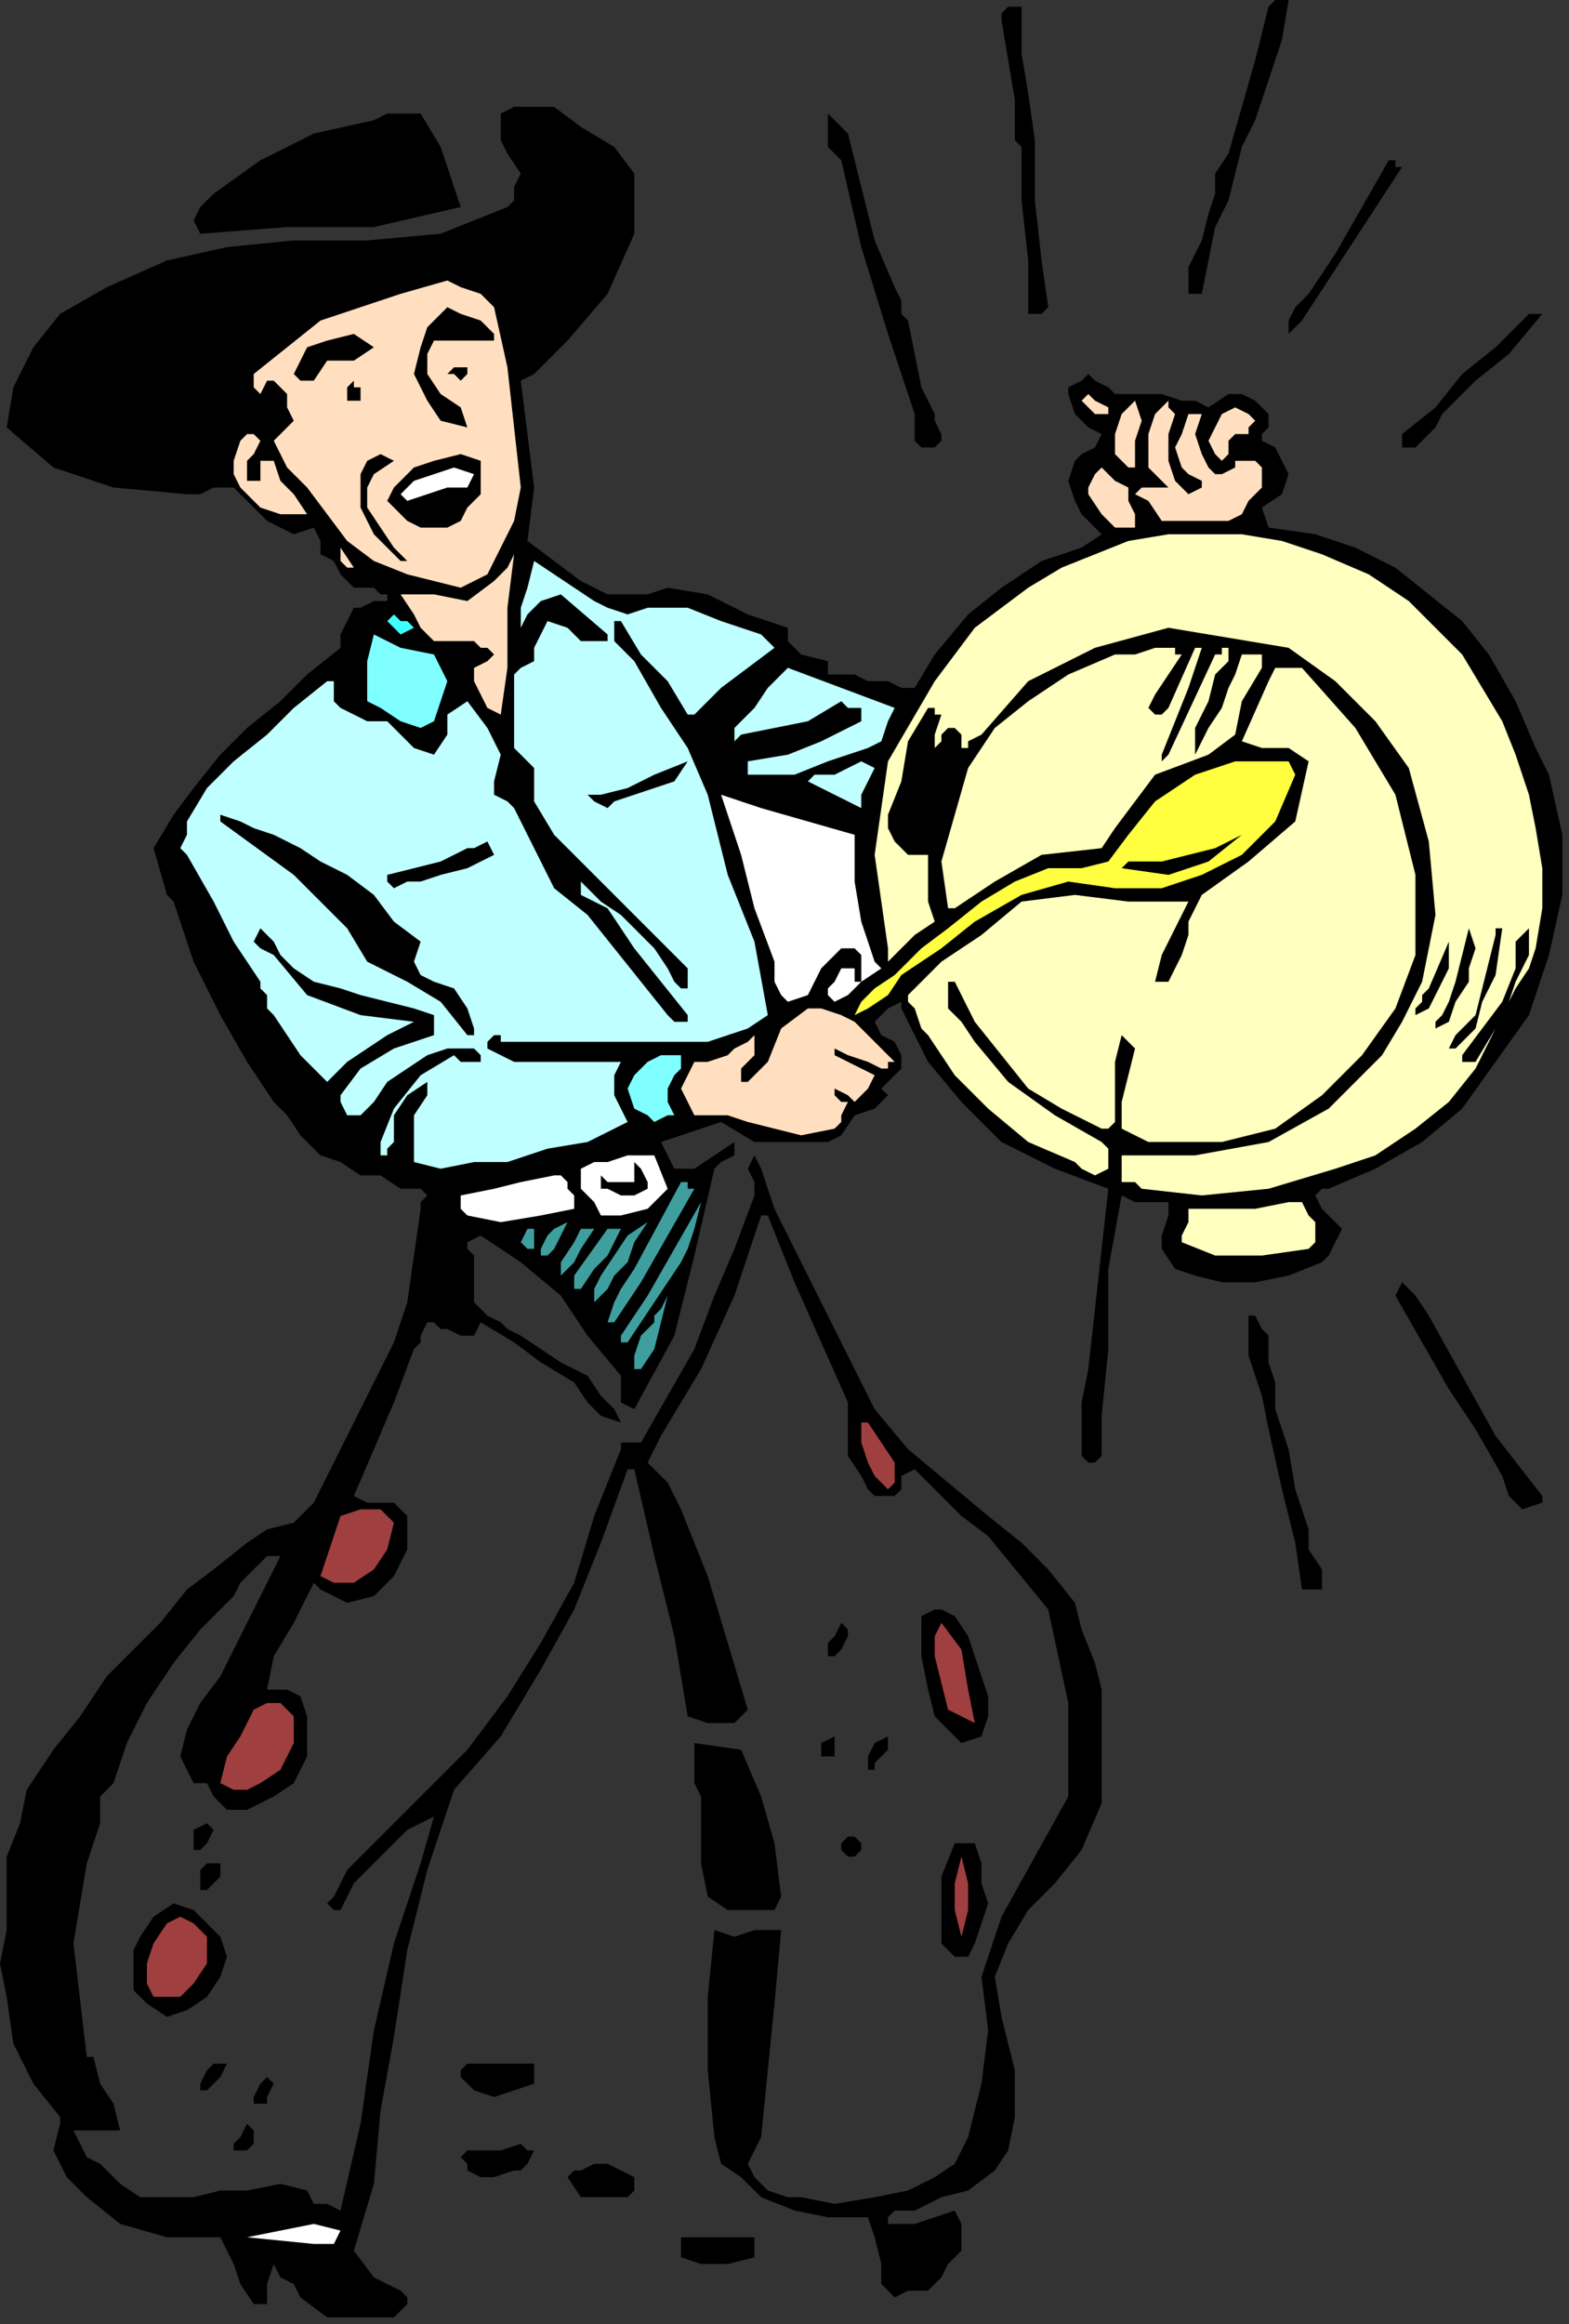 <?xml version="1.0" encoding="UTF-8" standalone="no"?>
<svg
   xmlns:dc="http://purl.org/dc/elements/1.1/"
   xmlns:cc="http://creativecommons.org/ns#"
   xmlns:rdf="http://www.w3.org/1999/02/22-rdf-syntax-ns#"
   xmlns:svg="http://www.w3.org/2000/svg"
   xmlns="http://www.w3.org/2000/svg"
   xmlns:sodipodi="http://sodipodi.sourceforge.net/DTD/sodipodi-0.dtd"
   xmlns:inkscape="http://www.inkscape.org/namespaces/inkscape"
   version="1.0"
   width="39.793mm"
   height="58.928mm"
   id="svg165"
   sodipodi:docname="PESSG019.WMF">
  <rect width="100%" height="100%" fill="#333333" stroke="none"/>
  <sodipodi:namedview
     pagecolor="#ffffff"
     bordercolor="#666666"
     borderopacity="1"
     objecttolerance="10"
     gridtolerance="10"
     guidetolerance="10"
     inkscape:pageopacity="0"
     inkscape:pageshadow="2"
     inkscape:window-width="640"
     inkscape:window-height="480"
     id="namedview167" />
  <defs
     id="defs3">
    <pattern
       id="WMFhbasepattern"
       patternUnits="userSpaceOnUse"
       width="6"
       height="6"
       x="0"
       y="0" />
  </defs>
  <path
     style="fill:#000000;fill-rule:evenodd;fill-opacity:1;stroke:none;"
     d="  M 123.52,0   L 122.88,3.84   L 121.6,7.68   L 120.32,11.52   L 120.32,11.52   L 119.04,14.08   L 118.4,16.64   L 117.76,19.2   L 117.76,19.2   L 116.48,21.76   L 115.84,24.96   L 115.2,28.16   L 115.2,28.16   L 114.56,28.16   L 113.92,28.16   L 113.92,28.16   L 113.92,28.16   L 113.92,25.6   L 115.2,23.04   L 115.84,20.48   L 115.84,20.48   L 116.48,18.56   L 116.48,16.64   L 117.76,14.72   L 117.76,14.72   L 119.04,10.24   L 120.32,5.76   L 121.6,0.64   L 121.6,0.64   L 122.24,0   L 122.88,0   L 123.52,0  z "
     id="path5" />
  <path
     style="fill:#000000;fill-rule:evenodd;fill-opacity:1;stroke:none;"
     d="  M 97.92,0.64   L 97.92,5.12   L 98.56,8.96   L 99.2,13.44   L 99.2,13.44   L 99.2,13.44   L 99.2,19.2   L 99.84,24.96   L 100.48,29.44   L 100.48,29.44   L 99.84,30.08   L 99.2,30.08   L 98.56,30.08   L 98.56,30.08   L 98.56,24.96   L 97.92,19.2   L 97.92,14.08   L 97.92,14.08   L 97.28,13.44   L 97.28,9.6   L 96.64,5.76   L 96,1.92   L 96,1.92   L 96,1.28   L 96.64,0.64   L 97.92,0.64  z "
     id="path7" />
  <path
     style="fill:#000000;fill-rule:evenodd;fill-opacity:1;stroke:none;"
     d="  M 86.4,96   L 85.12,96.64   L 84.48,97.28   L 83.84,97.92   L 83.84,97.92   L 84.48,99.2   L 85.76,99.84   L 86.4,101.12   L 86.4,101.12   L 86.4,102.4   L 85.76,103.04   L 85.12,103.68   L 85.12,103.68   L 84.48,104.32   L 85.12,104.96   L 84.48,105.6   L 83.84,106.24   L 83.84,106.24   L 81.92,106.88   L 80.64,108.8   L 79.36,109.44   L 79.36,109.44   L 75.52,109.44   L 72.32,109.44   L 69.12,107.52   L 69.12,107.52   L 67.2,108.16   L 65.28,108.8   L 63.36,109.44   L 63.36,109.44   L 64.64,112   L 66.56,112   L 68.48,110.72   L 70.4,109.44   L 70.4,109.44   L 70.4,110.72   L 69.12,111.36   L 68.48,112   L 68.48,112   L 66.56,120.32   L 64.64,128   L 60.8,135.04   L 60.8,135.04   L 59.52,134.4   L 59.52,133.12   L 59.52,131.84   L 59.52,131.84   L 56.32,128   L 53.76,124.16   L 49.92,120.96   L 46.08,118.4   L 46.08,118.4   L 44.8,119.04   L 44.8,119.68   L 45.44,120.32   L 45.44,120.32   L 45.44,122.24   L 45.44,124.8   L 46.72,126.08   L 46.72,126.08   L 48,126.72   L 48.64,127.36   L 49.92,128   L 49.92,128   L 51.84,129.28   L 53.76,130.56   L 56.32,131.84   L 56.32,131.84   L 57.6,133.76   L 58.88,135.04   L 59.52,136.32   L 59.52,136.32   L 57.6,135.68   L 56.32,134.4   L 55.04,132.48   L 55.04,132.48   L 51.84,130.56   L 49.28,128.64   L 46.08,126.72   L 46.08,126.72   L 45.44,128   L 44.16,128   L 42.88,127.36   L 42.88,127.36   L 42.24,127.36   L 41.6,126.72   L 40.96,126.72   L 40.96,126.72   L 40.32,128   L 40.32,128.64   L 39.68,129.28   L 39.68,129.28   L 37.76,134.4   L 35.84,138.88   L 33.92,143.36   L 33.92,143.36   L 35.2,144   L 36.48,144   L 37.76,144   L 37.76,144   L 39.04,145.28   L 39.04,146.56   L 39.04,148.48   L 39.04,148.48   L 37.76,151.04   L 35.84,152.96   L 33.28,153.6   L 33.28,153.6   L 32,152.96   L 30.72,152.32   L 30.08,151.68   L 30.08,151.68   L 28.16,155.52   L 26.24,158.72   L 25.6,161.92   L 25.6,161.92   L 26.24,161.92   L 27.52,161.92   L 28.8,162.56   L 28.8,162.56   L 29.44,164.48   L 29.44,166.4   L 29.44,168.32   L 29.44,168.32   L 28.16,170.88   L 26.24,172.16   L 23.68,173.44   L 23.68,173.44   L 21.76,173.44   L 20.48,172.16   L 19.84,170.88   L 19.84,170.88   L 18.56,170.88   L 17.92,169.6   L 17.28,168.32   L 17.28,168.32   L 17.92,165.76   L 19.2,163.2   L 21.12,160.64   L 21.12,160.64   L 23.04,156.8   L 24.96,152.96   L 26.88,149.12   L 26.88,149.12   L 26.24,149.12   L 25.6,149.12   L 25.6,149.12   L 25.6,149.12   L 24.32,150.4   L 23.04,151.68   L 22.4,152.96   L 22.4,152.96   L 19.2,156.16   L 16.64,159.36   L 14.08,163.2   L 12.16,167.04   L 10.88,170.88   L 10.88,170.88   L 9.6,172.16   L 9.6,173.44   L 9.6,174.72   L 9.6,174.72   L 8.32,178.56   L 7.68,182.4   L 7.04,186.24   L 7.04,186.24   L 8.32,197.12   L 8.96,197.12   L 9.6,199.68   L 10.88,201.6   L 11.52,204.16   L 11.52,204.16   L 7.04,204.16   L 7.68,205.44   L 8.32,206.72   L 9.6,207.36   L 9.6,207.36   L 11.52,209.28   L 13.44,210.56   L 16,210.56   L 18.56,210.56   L 21.12,209.92   L 23.68,209.92   L 26.88,209.28   L 29.44,209.92   L 29.44,209.92   L 30.08,211.2   L 31.36,211.2   L 32.64,211.84   L 32.64,211.84   L 34.56,203.52   L 35.84,194.56   L 37.76,186.24   L 37.76,186.24   L 39.04,182.4   L 40.32,178.56   L 41.6,174.08   L 41.6,174.08   L 40.32,174.72   L 39.04,175.36   L 38.4,176   L 38.4,176   L 35.84,178.56   L 33.92,180.48   L 32.64,183.04   L 32.64,183.04   L 32,183.04   L 31.36,182.4   L 32,181.76   L 32,181.76   L 33.28,179.2   L 35.84,176.64   L 37.76,174.72   L 40.32,172.16   L 42.24,170.24   L 44.8,167.68   L 46.72,165.12   L 48.64,162.56   L 48.64,162.56   L 51.84,157.44   L 55.04,151.68   L 56.96,145.28   L 59.52,138.88   L 59.52,138.88   L 59.52,138.24   L 60.8,138.24   L 61.44,138.24   L 61.44,138.24   L 64,133.76   L 66.56,129.28   L 68.48,124.16   L 70.4,119.68   L 72.32,114.56   L 72.32,114.56   L 72.32,113.28   L 71.68,112   L 72.32,110.72   L 72.32,110.72   L 72.96,112   L 73.6,113.92   L 74.24,115.84   L 74.24,115.84   L 77.44,122.24   L 80.64,128.64   L 83.84,135.04   L 83.84,135.04   L 87.04,138.88   L 90.88,142.08   L 94.72,145.28   L 94.72,145.28   L 97.92,147.84   L 100.48,150.4   L 103.04,153.6   L 103.04,153.6   L 103.68,156.16   L 104.96,159.36   L 105.6,161.92   L 105.6,161.92   L 105.6,167.68   L 105.6,172.8   L 103.68,177.28   L 103.68,177.28   L 101.12,180.48   L 98.56,183.04   L 96.64,186.24   L 95.36,189.44   L 96,193.28   L 96,193.28   L 96.64,195.84   L 97.28,198.4   L 97.28,200.32   L 97.28,200.32   L 97.28,202.88   L 96.64,206.08   L 95.36,208   L 95.36,208   L 92.8,209.92   L 90.24,210.56   L 87.68,211.84   L 87.68,211.84   L 86.4,211.84   L 85.76,211.84   L 85.12,212.48   L 85.12,212.48   L 85.12,213.12   L 85.12,213.12   L 85.76,213.12   L 85.76,213.12   L 87.68,213.12   L 89.6,212.48   L 91.52,211.84   L 91.52,211.84   L 92.16,213.12   L 92.16,214.4   L 92.16,215.68   L 92.16,215.68   L 90.88,216.96   L 90.24,218.24   L 88.96,219.52   L 88.96,219.52   L 87.04,219.52   L 85.76,220.16   L 84.48,218.88   L 84.48,218.88   L 84.48,216.96   L 83.84,214.4   L 83.2,212.48   L 83.2,212.48   L 79.36,212.48   L 76.16,211.84   L 72.96,210.56   L 72.96,210.56   L 71.04,208.64   L 69.12,207.36   L 68.48,204.8   L 68.48,204.8   L 67.84,198.4   L 67.84,191.36   L 68.48,184.96   L 68.48,184.96   L 70.4,185.6   L 72.32,184.96   L 74.88,184.96   L 74.88,184.96   L 74.24,192   L 73.6,198.4   L 72.96,204.8   L 72.96,204.8   L 72.32,206.08   L 71.68,207.36   L 72.32,208.64   L 72.32,208.64   L 73.6,209.92   L 75.52,210.56   L 76.8,210.56   L 76.8,210.56   L 80,211.2   L 83.84,210.56   L 87.04,209.92   L 87.04,209.92   L 89.6,208.64   L 91.52,207.36   L 92.8,204.8   L 92.8,204.8   L 94.08,199.68   L 94.72,194.56   L 94.08,189.44   L 94.08,189.44   L 96,183.68   L 99.2,177.92   L 102.4,172.16   L 102.4,172.16   L 102.4,163.2   L 100.48,154.24   L 94.72,147.2   L 94.72,147.2   L 92.16,145.28   L 89.6,142.72   L 87.68,140.8   L 87.68,140.8   L 86.4,141.44   L 86.4,142.72   L 85.76,143.36   L 85.76,143.36   L 83.84,143.36   L 83.2,142.72   L 82.56,141.44   L 82.56,141.44   L 81.28,139.52   L 81.28,136.96   L 81.28,134.4   L 81.28,134.4   L 78.72,128.64   L 76.16,122.88   L 73.6,116.48   L 73.6,116.48   L 72.96,116.48   L 70.4,124.16   L 67.2,131.2   L 63.36,137.6   L 63.36,137.6   L 62.08,140.16   L 64,142.08   L 65.28,144.64   L 65.28,144.64   L 67.84,151.04   L 69.76,157.44   L 71.68,163.84   L 71.68,163.84   L 70.4,165.12   L 69.12,165.12   L 67.84,165.12   L 67.84,165.12   L 65.92,164.48   L 64.64,156.8   L 62.72,149.12   L 60.8,140.8   L 60.8,140.8   L 60.8,140.8   L 60.16,140.8   L 60.16,140.8   L 60.16,140.8   L 57.6,147.84   L 55.04,154.24   L 51.84,160   L 48,166.4   L 43.52,171.52   L 43.52,171.52   L 40.96,179.2   L 39.04,186.88   L 37.76,195.2   L 37.76,195.2   L 36.48,202.24   L 35.84,209.28   L 33.92,215.68   L 33.92,215.68   L 35.84,218.24   L 37.12,218.88   L 38.4,219.52   L 39.04,220.16   L 39.04,220.16   L 39.04,220.8   L 38.4,221.44   L 37.76,222.08   L 37.76,222.08   L 34.56,222.08   L 31.36,222.08   L 28.8,220.16   L 28.8,220.16   L 28.16,218.88   L 26.88,218.24   L 26.24,216.96   L 26.24,216.96   L 25.6,218.88   L 25.6,220.8   L 24.32,220.8   L 24.32,220.8   L 23.04,218.88   L 22.4,216.96   L 21.12,214.4   L 21.12,214.4   L 16,214.4   L 11.52,213.12   L 8.32,210.56   L 8.32,210.56   L 6.4,208.64   L 5.12,206.08   L 5.76,203.52   L 5.76,203.52   L 5.76,202.88   L 3.2,199.68   L 1.28,195.84   L 0.64,191.36   L 0.64,191.36   L 0,188.16   L 0.64,184.96   L 0.64,181.76   L 0.64,181.76   L 0.64,177.92   L 1.92,174.72   L 2.56,171.52   L 2.56,171.52   L 5.12,167.68   L 7.68,164.48   L 10.24,160.64   L 10.24,160.64   L 12.8,158.08   L 15.36,155.52   L 17.92,152.32   L 20.48,150.4   L 23.68,147.84   L 23.68,147.84   L 25.6,146.56   L 28.16,145.92   L 30.08,144   L 30.08,144   L 32,140.16   L 33.92,136.32   L 35.84,132.48   L 37.76,128.64   L 39.04,124.8   L 39.68,120.32   L 40.32,115.84   L 40.32,115.84   L 40.32,115.2   L 40.32,115.2   L 40.96,114.56   L 40.96,114.56   L 40.32,113.92   L 39.04,113.92   L 38.4,113.92   L 38.4,113.92   L 36.48,112.64   L 34.56,112.64   L 32.64,111.36   L 32.64,111.36   L 30.72,110.72   L 28.8,108.8   L 27.52,106.88   L 27.52,106.88   L 26.24,105.6   L 24.96,103.68   L 23.68,101.76   L 23.68,101.76   L 21.12,97.28   L 18.56,92.16   L 16.64,86.4   L 16.64,86.4   L 16,85.76   L 14.72,81.28   L 16.64,78.08   L 18.56,75.52   L 21.12,72.32   L 23.68,69.76   L 26.88,67.2   L 29.44,64.64   L 32.64,62.08   L 32.64,62.08   L 32.64,60.8   L 33.28,59.52   L 33.92,58.24   L 33.92,58.24   L 34.56,58.24   L 35.84,57.6   L 37.12,57.6   L 37.12,57.6   L 37.12,56.96   L 36.48,56.96   L 35.84,56.32   L 35.84,56.32   L 33.92,56.32   L 32.64,55.04   L 32,53.76   L 32,53.76   L 30.72,53.12   L 30.72,51.84   L 30.08,50.56   L 30.08,50.56   L 28.16,51.2   L 26.88,50.56   L 25.6,49.92   L 25.6,49.92   L 22.4,46.72   L 20.48,46.72   L 19.2,47.36   L 17.92,47.36   L 17.92,47.36   L 10.88,46.72   L 5.12,44.8   L 0.64,40.96   L 0.64,40.96   L 1.28,37.12   L 3.2,33.28   L 5.76,30.08   L 5.76,30.08   L 10.24,27.52   L 16,24.96   L 21.76,23.68   L 28.16,23.04   L 28.16,23.04   L 35.2,23.04   L 42.24,22.4   L 48.64,19.84   L 48.64,19.84   L 49.28,19.2   L 49.28,17.92   L 49.92,16.64   L 49.92,16.64   L 48.64,14.72   L 48,13.44   L 48,10.88   L 48,10.88   L 49.28,10.24   L 51.2,10.24   L 53.12,10.24   L 53.12,10.24   L 55.68,12.16   L 58.88,14.08   L 60.8,16.64   L 60.8,16.64   L 60.8,22.4   L 58.24,28.16   L 54.4,32.64   L 54.4,32.64   L 53.12,33.92   L 51.2,35.84   L 49.92,36.48   L 49.92,36.48   L 50.56,41.6   L 51.2,46.72   L 50.56,51.84   L 50.56,51.84   L 53.12,53.76   L 55.68,55.68   L 58.24,56.96   L 58.24,56.96   L 60.16,56.96   L 62.08,56.96   L 64,56.32   L 64,56.32   L 67.84,56.96   L 71.68,58.88   L 75.52,60.16   L 75.52,60.16   L 75.52,61.44   L 76.16,62.08   L 76.8,62.72   L 76.8,62.72   L 79.36,63.36   L 79.36,64.64   L 80.64,64.64   L 81.92,64.64   L 81.92,64.64   L 83.2,65.28   L 85.12,65.28   L 86.4,65.92   L 86.4,65.92   L 87.68,65.92   L 89.6,62.72   L 92.8,58.88   L 96,56.32   L 99.84,53.76   L 99.84,53.76   L 101.76,53.12   L 103.68,52.48   L 105.6,51.2   L 105.6,51.2   L 104.96,50.56   L 104.32,49.92   L 103.68,49.28   L 103.68,49.28   L 103.04,48   L 102.4,46.08   L 103.04,44.16   L 103.04,44.16   L 103.68,43.52   L 104.96,42.88   L 105.6,41.6   L 105.6,41.6   L 104.32,40.96   L 103.04,39.68   L 102.4,37.76   L 102.4,37.76   L 102.4,37.12   L 103.68,36.48   L 104.32,35.84   L 104.32,35.84   L 104.96,36.48   L 106.24,37.12   L 106.88,37.76   L 106.88,37.76   L 108.8,37.76   L 111.36,37.76   L 113.28,38.4   L 113.28,38.4   L 114.56,38.4   L 115.84,39.04   L 117.76,37.76   L 117.76,37.76   L 119.04,37.76   L 120.32,38.4   L 121.6,39.68   L 121.6,39.68   L 121.6,40.96   L 120.96,41.6   L 120.96,42.24   L 120.96,42.24   L 122.24,42.88   L 122.88,44.16   L 123.52,45.44   L 123.52,45.44   L 122.88,47.36   L 120.96,48.64   L 121.6,50.56   L 121.6,50.56   L 126.08,51.2   L 129.92,52.48   L 133.76,54.4   L 133.76,54.4   L 136.96,56.96   L 140.16,59.52   L 142.72,62.72   L 142.72,62.72   L 145.28,67.2   L 147.2,71.68   L 148.48,74.24   L 148.48,74.24   L 148.48,74.24   L 149.76,80   L 149.76,85.76   L 148.48,91.52   L 146.56,97.28   L 143.36,101.76   L 140.16,106.24   L 140.16,106.24   L 136.32,109.44   L 131.84,112   L 127.36,113.92   L 127.36,113.92   L 126.72,113.92   L 126.08,114.56   L 126.08,114.56   L 126.08,114.56   L 126.72,115.84   L 128,117.12   L 128.64,117.76   L 128.64,117.76   L 128,119.04   L 127.36,120.32   L 126.72,120.96   L 126.72,120.96   L 123.52,122.24   L 120.32,122.88   L 117.12,122.88   L 117.12,122.88   L 114.56,122.24   L 112.64,121.6   L 111.36,119.68   L 111.36,119.68   L 111.36,118.4   L 112,116.48   L 112,115.2   L 112,115.2   L 110.08,115.2   L 108.8,115.2   L 107.52,114.56   L 107.52,114.56   L 106.24,121.6   L 106.24,129.28   L 105.6,135.68   L 105.6,135.68   L 105.6,136.96   L 105.6,138.24   L 105.6,139.52   L 105.6,139.52   L 104.96,140.16   L 104.32,140.16   L 103.68,139.52   L 103.68,139.52   L 103.68,136.96   L 103.68,134.4   L 104.32,131.2   L 104.32,131.2   L 104.96,125.44   L 105.6,119.68   L 106.24,113.92   L 106.24,113.92   L 101.12,112   L 96,109.44   L 92.16,105.6   L 88.96,101.76   L 86.4,96.64   L 86.4,96.64   L 86.4,96  z "
     id="path9" />
  <path
     style="fill:#ffffbf;fill-rule:evenodd;fill-opacity:1;stroke:none;"
     d="  M 87.04,96   L 87.68,96.64   L 88.32,98.56   L 88.96,99.2   L 88.96,99.2   L 91.52,103.04   L 94.72,106.24   L 98.56,109.44   L 103.04,111.36   L 103.04,111.36   L 103.68,112   L 104.96,112.64   L 106.24,112   L 106.24,112   L 106.24,111.36   L 106.24,110.08   L 105.6,109.44   L 105.6,109.44   L 101.12,106.88   L 96.64,103.68   L 93.44,99.84   L 93.44,99.84   L 92.16,97.92   L 90.88,96.64   L 90.88,94.08   L 90.88,94.08   L 91.52,94.08   L 93.44,97.92   L 96,101.12   L 98.56,104.32   L 101.76,106.24   L 105.6,108.16   L 105.6,108.16   L 106.24,108.16   L 106.24,108.16   L 106.88,107.52   L 106.88,107.52   L 106.88,104.96   L 106.88,101.76   L 107.52,99.2   L 107.52,99.2   L 108.16,99.84   L 108.16,99.84   L 108.8,100.48   L 108.8,100.48   L 108.16,103.04   L 107.52,105.6   L 107.52,108.16   L 107.52,108.16   L 110.08,109.44   L 113.28,109.44   L 117.12,109.44   L 117.12,109.44   L 122.24,108.16   L 126.72,104.96   L 130.56,101.12   L 133.76,96.64   L 135.68,91.52   L 135.68,91.52   L 135.68,83.84   L 133.76,76.16   L 129.92,69.76   L 124.8,64   L 124.8,64   L 123.52,64   L 122.24,64   L 121.6,65.28   L 121.6,65.28   L 119.04,71.04   L 120.96,71.68   L 123.52,71.68   L 125.44,72.96   L 125.44,72.96   L 124.16,78.72   L 119.68,82.56   L 115.2,85.76   L 115.2,85.76   L 114.56,87.04   L 113.92,88.32   L 113.92,89.6   L 113.92,89.6   L 113.28,91.52   L 112.64,92.8   L 112,94.08   L 112,94.08   L 110.72,94.08   L 111.36,91.52   L 112.64,88.96   L 113.92,86.4   L 113.92,86.4   L 108.16,86.4   L 103.04,85.76   L 97.92,86.4   L 97.92,86.4   L 94.08,89.6   L 90.24,92.16   L 87.04,95.36   L 87.04,95.36   L 87.04,96  z "
     id="path11" />
  <path
     style="fill:#ffdfbf;fill-rule:evenodd;fill-opacity:1;stroke:none;"
     d="  M 83.84,103.04   L 82.56,102.4   L 81.28,101.76   L 80,101.12   L 80,101.12   L 80,100.48   L 81.28,101.12   L 83.2,101.76   L 84.48,102.4   L 84.48,102.4   L 85.12,102.4   L 85.12,101.76   L 85.76,101.76   L 85.76,101.76   L 84.48,100.48   L 83.2,99.2   L 81.92,97.92   L 81.92,97.92   L 80.64,97.28   L 78.72,96.64   L 77.44,96.64   L 77.44,96.64   L 74.88,98.56   L 73.6,101.76   L 71.68,103.68   L 71.68,103.68   L 71.04,103.68   L 71.04,102.4   L 72.32,101.12   L 72.32,99.2   L 72.32,99.2   L 71.68,99.84   L 70.4,100.48   L 69.76,101.12   L 69.76,101.12   L 67.84,101.76   L 66.56,101.76   L 65.92,103.04   L 65.92,103.04   L 65.28,104.32   L 65.92,105.6   L 66.56,106.88   L 66.56,106.88   L 68.48,106.88   L 69.76,106.88   L 71.68,107.52   L 71.68,107.52   L 74.24,108.16   L 76.8,108.8   L 80,108.16   L 80,108.16   L 80.64,107.52   L 80.64,106.88   L 81.28,105.6   L 81.28,105.6   L 80.64,105.6   L 80,104.96   L 80,104.32   L 80,104.32   L 81.28,104.96   L 81.92,105.6   L 83.2,104.32   L 83.2,104.32   L 83.84,103.04  z "
     id="path13" />
  <path
     style="fill:#bfffff;fill-rule:evenodd;fill-opacity:1;stroke:none;"
     d="  M 75.52,64   L 73.6,65.92   L 72.32,67.84   L 70.4,69.76   L 70.4,69.76   L 70.4,70.4   L 70.4,71.04   L 71.04,70.4   L 71.04,70.4   L 74.24,69.76   L 77.44,69.12   L 80.64,67.2   L 80.64,67.2   L 81.28,67.84   L 82.56,67.84   L 82.56,69.12   L 82.56,69.12   L 78.72,71.04   L 75.52,72.32   L 71.68,72.96   L 71.68,72.96   L 71.68,73.6   L 71.68,74.24   L 72.32,74.24   L 72.32,74.24   L 76.16,74.24   L 79.36,72.96   L 83.2,71.68   L 83.2,71.68   L 84.48,71.04   L 85.12,69.12   L 85.76,67.84   L 85.76,67.84   L 75.52,64  z "
     id="path15" />
  <path
     style="fill:#000000;fill-rule:evenodd;fill-opacity:1;stroke:none;"
     d="  M 42.24,14.08   L 42.88,16   L 43.52,17.92   L 44.16,19.84   L 44.16,19.84   L 35.84,21.76   L 27.52,21.76   L 19.2,22.4   L 19.2,22.4   L 18.56,21.12   L 19.2,19.84   L 20.48,18.56   L 20.48,18.56   L 24.96,15.36   L 30.08,12.8   L 35.84,11.52   L 35.84,11.52   L 37.12,10.88   L 38.4,10.88   L 40.32,10.88   L 40.32,10.88   L 42.24,14.08  z "
     id="path17" />
  <path
     style="fill:#000000;fill-rule:evenodd;fill-opacity:1;stroke:none;"
     d="  M 81.28,12.8   L 82.56,17.92   L 83.84,23.04   L 85.76,27.52   L 85.76,27.52   L 86.4,28.8   L 86.4,30.08   L 87.04,30.72   L 87.04,30.72   L 87.68,33.92   L 88.32,37.12   L 89.6,39.68   L 89.6,39.68   L 89.6,40.32   L 90.24,41.6   L 90.24,42.24   L 90.24,42.24   L 89.6,42.88   L 88.96,42.88   L 88.32,42.88   L 88.32,42.88   L 87.68,42.24   L 87.68,40.96   L 87.68,39.68   L 87.68,39.68   L 85.12,32   L 82.56,23.68   L 80.64,15.36   L 80.64,15.36   L 79.36,14.08   L 79.36,12.8   L 79.36,10.88   L 79.36,10.88   L 80,11.52   L 80.64,12.16   L 81.28,12.8  z "
     id="path19" />
  <path
     style="fill:#000000;fill-rule:evenodd;fill-opacity:1;stroke:none;"
     d="  M 134.4,16   L 124.8,30.72   L 124.16,31.36   L 123.52,32   L 123.52,32   L 123.52,32   L 123.52,30.72   L 124.16,29.44   L 125.44,28.16   L 125.44,28.16   L 128,24.32   L 130.56,19.84   L 133.12,15.36   L 133.12,15.36   L 133.76,15.36   L 133.76,16   L 134.4,16  z "
     id="path21" />
  <path
     style="fill:#ffdfbf;fill-rule:evenodd;fill-opacity:1;stroke:none;"
     d="  M 47.36,29.44   L 48.64,35.2   L 49.28,40.96   L 49.92,46.72   L 49.92,46.72   L 49.28,49.92   L 48,52.48   L 46.72,55.04   L 46.72,55.04   L 44.16,56.32   L 41.6,55.68   L 39.04,55.04   L 39.04,55.04   L 35.84,53.76   L 33.28,51.84   L 31.36,49.28   L 31.36,49.28   L 29.44,46.72   L 27.52,44.8   L 26.24,42.24   L 26.24,42.24   L 26.88,41.6   L 28.16,40.32   L 27.52,39.04   L 27.52,39.04   L 27.52,39.04   L 27.52,38.4   L 27.52,37.76   L 27.52,37.76   L 26.88,37.12   L 26.24,36.48   L 25.6,36.48   L 25.6,36.48   L 24.96,37.76   L 24.32,37.12   L 24.32,36.48   L 24.32,35.84   L 24.32,35.84   L 27.52,33.28   L 30.72,30.72   L 34.56,29.44   L 38.4,28.16   L 42.88,26.88   L 42.88,26.88   L 44.16,27.52   L 46.08,28.16   L 47.36,29.44  z "
     id="path23" />
  <path
     style="fill:#000000;fill-rule:evenodd;fill-opacity:1;stroke:none;"
     d="  M 47.36,32   L 47.36,32.64   L 45.44,32.64   L 43.52,32.64   L 41.6,32.64   L 41.6,32.64   L 40.96,33.92   L 40.96,35.2   L 40.96,35.84   L 40.96,35.84   L 42.24,37.76   L 44.16,39.04   L 44.8,40.96   L 44.8,40.96   L 42.24,40.32   L 40.96,38.4   L 39.68,35.84   L 39.68,35.84   L 40.32,33.28   L 40.96,31.36   L 42.88,29.44   L 42.88,29.44   L 44.16,30.08   L 46.08,30.72   L 47.36,32  z "
     id="path25" />
  <path
     style="fill:#000000;fill-rule:evenodd;fill-opacity:1;stroke:none;"
     d="  M 147.84,30.08   L 144.64,33.92   L 141.44,36.48   L 138.24,39.68   L 138.24,39.68   L 137.6,40.96   L 136.32,42.24   L 135.68,42.88   L 135.68,42.88   L 135.04,42.88   L 134.4,42.88   L 134.4,42.24   L 134.4,42.24   L 134.4,41.6   L 137.6,39.04   L 140.16,35.84   L 143.36,33.28   L 146.56,30.08   L 146.56,30.08   L 147.84,30.08  z "
     id="path27" />
  <path
     style="fill:#000000;fill-rule:evenodd;fill-opacity:1;stroke:none;"
     d="  M 35.84,33.28   L 33.92,34.56   L 31.36,34.56   L 30.08,36.48   L 30.08,36.48   L 29.44,36.48   L 28.8,36.48   L 28.8,36.48   L 28.8,36.48   L 28.16,35.84   L 28.8,34.56   L 29.44,33.28   L 29.44,33.28   L 31.36,32.64   L 33.92,32   L 35.84,33.28  z "
     id="path29" />
  <path
     style="fill:#000000;fill-rule:evenodd;fill-opacity:1;stroke:none;"
     d="  M 44.8,35.84   L 44.16,36.48   L 44.16,36.48   L 43.52,35.84   L 43.52,35.84   L 43.52,35.84   L 42.88,35.84   L 43.52,35.2   L 43.52,35.2   L 44.16,35.2   L 44.8,35.2   L 44.8,35.84  z "
     id="path31" />
  <path
     style="fill:#000000;fill-rule:evenodd;fill-opacity:1;stroke:none;"
     d="  M 34.56,37.76   L 34.56,38.4   L 34.56,38.4   L 33.92,38.4   L 33.92,38.4   L 33.28,38.4   L 33.28,37.76   L 33.28,37.12   L 33.92,36.48   L 33.92,36.48   L 33.92,37.12   L 34.56,37.12   L 34.56,37.76  z "
     id="path33" />
  <path
     style="fill:#ffdfbf;fill-rule:evenodd;fill-opacity:1;stroke:none;"
     d="  M 106.24,39.04   L 106.24,39.68   L 105.6,39.68   L 105.6,39.68   L 105.6,39.68   L 104.96,39.68   L 104.32,39.04   L 103.68,38.4   L 103.68,38.4   L 104.32,37.76   L 104.96,38.4   L 106.24,39.04  z "
     id="path35" />
  <path
     style="fill:#ffdfbf;fill-rule:evenodd;fill-opacity:1;stroke:none;"
     d="  M 108.8,44.8   L 108.8,44.8   L 108.16,44.8   L 107.52,44.16   L 106.88,43.52   L 106.88,43.52   L 106.88,41.6   L 107.52,39.68   L 108.8,38.4   L 108.8,38.4   L 109.44,40.32   L 108.8,42.24   L 108.8,44.8  z "
     id="path37" />
  <path
     style="fill:#ffdfbf;fill-rule:evenodd;fill-opacity:1;stroke:none;"
     d="  M 112.64,39.68   L 112,41.6   L 112,44.16   L 112.64,46.08   L 112.64,46.08   L 113.28,46.72   L 113.92,47.36   L 115.2,46.72   L 115.2,46.72   L 115.2,46.08   L 113.92,45.44   L 113.28,44.8   L 113.28,44.8   L 112.64,42.88   L 113.28,41.6   L 113.92,39.68   L 113.92,39.68   L 113.92,39.68   L 114.56,39.68   L 115.2,39.68   L 115.2,39.68   L 114.56,41.6   L 115.2,43.52   L 115.84,44.8   L 115.84,44.8   L 116.48,45.44   L 117.12,45.44   L 118.4,44.8   L 118.4,44.8   L 118.4,44.16   L 119.04,44.16   L 120.32,44.16   L 120.32,44.16   L 120.96,44.8   L 120.96,46.08   L 120.96,46.72   L 120.96,46.72   L 119.68,48   L 119.04,49.28   L 117.76,49.92   L 117.76,49.92   L 114.56,49.92   L 111.36,49.92   L 110.08,48   L 110.08,48   L 108.8,47.36   L 109.44,46.72   L 110.72,46.72   L 112,46.72   L 112,46.72   L 111.36,46.08   L 110.08,44.8   L 110.08,43.52   L 110.08,43.52   L 110.08,41.6   L 110.72,39.68   L 112,38.4   L 112,38.4   L 112,39.04   L 112.64,39.68   L 112.64,39.68  z "
     id="path39" />
  <path
     style="fill:#ffdfbf;fill-rule:evenodd;fill-opacity:1;stroke:none;"
     d="  M 120.32,40.32   L 119.68,40.96   L 119.68,41.6   L 119.04,41.6   L 119.04,41.6   L 118.4,41.6   L 117.76,42.24   L 117.76,42.24   L 117.76,42.24   L 117.76,43.52   L 117.12,44.16   L 116.48,43.52   L 116.48,43.52   L 115.84,42.24   L 116.48,40.96   L 117.12,39.68   L 117.12,39.68   L 118.4,39.04   L 119.68,39.68   L 120.32,40.32  z "
     id="path41" />
  <path
     style="fill:#ffdfbf;fill-rule:evenodd;fill-opacity:1;stroke:none;"
     d="  M 24.96,42.24   L 24.32,43.52   L 23.68,44.16   L 23.68,45.44   L 23.68,45.44   L 23.68,46.08   L 24.32,46.08   L 24.96,46.08   L 24.96,46.08   L 24.96,45.44   L 24.96,44.16   L 26.24,44.16   L 26.24,44.16   L 26.88,46.08   L 28.16,47.36   L 29.44,49.28   L 29.44,49.28   L 26.88,49.28   L 24.96,48.64   L 23.04,46.72   L 23.04,46.72   L 22.4,45.44   L 22.4,44.16   L 23.04,42.24   L 23.04,42.24   L 23.68,41.6   L 24.32,41.6   L 24.96,42.24  z "
     id="path43" />
  <path
     style="fill:#000000;fill-rule:evenodd;fill-opacity:1;stroke:none;"
     d="  M 46.08,47.36   L 44.8,48.64   L 44.16,49.92   L 42.88,50.56   L 42.88,50.56   L 40.32,50.56   L 39.04,49.92   L 37.76,48.64   L 37.76,48.64   L 37.12,48   L 37.76,46.72   L 38.4,46.08   L 38.4,46.08   L 39.68,44.8   L 41.6,44.16   L 44.16,43.52   L 44.16,43.52   L 46.08,44.16   L 46.08,45.44   L 46.08,47.36  z "
     id="path45" />
  <path
     style="fill:#000000;fill-rule:evenodd;fill-opacity:1;stroke:none;"
     d="  M 37.76,44.16   L 35.84,45.44   L 35.2,46.72   L 35.2,48.64   L 35.2,48.64   L 36.48,50.56   L 37.76,52.48   L 39.04,53.76   L 39.04,53.76   L 38.4,53.76   L 38.4,53.76   L 38.4,53.76   L 38.4,53.76   L 35.84,51.2   L 34.56,48.64   L 34.56,45.44   L 34.56,45.44   L 35.2,44.16   L 36.48,43.52   L 37.76,44.16  z "
     id="path47" />
  <path
     style="fill:#ffffff;fill-rule:evenodd;fill-opacity:1;stroke:none;"
     d="  M 45.44,45.44   L 44.8,46.72   L 44.16,46.72   L 42.88,46.72   L 42.88,46.72   L 39.04,48   L 38.4,47.36   L 39.04,46.72   L 39.68,46.08   L 39.68,46.08   L 41.6,45.44   L 43.52,44.8   L 45.44,45.44  z "
     id="path49" />
  <path
     style="fill:#ffdfbf;fill-rule:evenodd;fill-opacity:1;stroke:none;"
     d="  M 108.16,46.72   L 108.16,48   L 108.8,49.28   L 108.8,50.56   L 108.8,50.56   L 106.88,50.56   L 105.6,49.28   L 104.32,47.36   L 104.32,47.36   L 104.32,46.72   L 104.96,45.44   L 105.6,44.8   L 105.6,44.8   L 106.24,45.44   L 106.88,46.08   L 108.16,46.72  z "
     id="path51" />
  <path
     style="fill:#ffffbf;fill-rule:evenodd;fill-opacity:1;stroke:none;"
     d="  M 85.12,90.88   L 83.84,81.92   L 85.12,72.96   L 89.6,65.28   L 89.6,65.28   L 91.52,62.72   L 93.44,60.16   L 96,58.24   L 98.56,56.32   L 101.76,54.4   L 104.96,53.12   L 108.16,51.84   L 112,51.2   L 115.2,51.2   L 119.04,51.2   L 122.88,51.84   L 122.88,51.84   L 126.72,53.12   L 131.2,55.04   L 135.04,57.6   L 135.04,57.6   L 137.6,60.16   L 140.16,62.72   L 142.08,65.92   L 144,69.12   L 145.28,72.32   L 146.56,76.16   L 147.2,79.36   L 147.84,83.2   L 147.84,87.04   L 147.2,90.88   L 147.2,90.88   L 146.56,92.8   L 145.28,94.72   L 144.64,96   L 144.64,96   L 145.28,94.08   L 146.56,91.52   L 146.56,88.96   L 146.56,88.96   L 145.28,90.24   L 145.28,91.52   L 145.28,92.8   L 145.28,92.8   L 144,96   L 142.08,98.56   L 140.16,101.12   L 140.16,101.12   L 140.16,101.76   L 141.44,101.76   L 143.36,98.56   L 141.44,102.4   L 138.88,105.6   L 135.68,108.16   L 131.84,110.72   L 128,112   L 128,112   L 121.6,113.92   L 115.2,114.56   L 109.44,113.92   L 109.44,113.92   L 108.8,113.28   L 107.52,113.28   L 107.52,112.64   L 107.52,112.64   L 107.52,110.72   L 114.56,110.72   L 121.6,109.44   L 127.36,106.24   L 127.36,106.24   L 129.92,103.68   L 132.48,101.12   L 134.4,97.92   L 136.32,94.08   L 136.32,94.08   L 137.6,87.68   L 136.96,80.64   L 135.04,73.6   L 135.04,73.6   L 131.84,69.12   L 128,65.28   L 123.52,62.08   L 123.52,62.08   L 119.68,61.44   L 115.84,60.8   L 112,60.16   L 112,60.16   L 104.96,62.08   L 98.56,65.28   L 94.08,70.4   L 94.08,70.4   L 92.8,71.04   L 92.8,71.68   L 92.16,71.68   L 92.16,71.68   L 92.16,71.04   L 92.16,71.04   L 92.16,70.4   L 92.16,70.4   L 91.52,69.76   L 91.52,69.76   L 90.88,69.76   L 90.88,69.76   L 90.24,70.4   L 90.24,71.04   L 89.6,71.68   L 89.6,71.68   L 89.6,70.4   L 90.24,68.48   L 88.96,68.48   L 88.96,68.48   L 88.96,68.48   L 89.6,68.48   L 89.6,67.84   L 89.6,67.84   L 88.96,67.84   L 87.04,71.04   L 86.4,74.88   L 85.12,78.08   L 85.12,78.08   L 85.12,79.36   L 85.76,80.64   L 87.04,81.92   L 87.04,81.92   L 87.04,81.92   L 87.68,81.92   L 88.96,81.92   L 88.96,81.92   L 88.96,84.48   L 88.96,86.4   L 89.6,88.32   L 89.6,88.32   L 87.68,89.6   L 86.4,90.88   L 85.12,92.16   L 85.12,92.16   L 85.12,90.88  z "
     id="path53" />
  <path
     style="fill:#ffffff;fill-rule:evenodd;fill-opacity:1;stroke:none;"
     d="  M 84.48,92.8   L 82.56,94.08   L 81.28,95.36   L 80,96   L 80,96   L 79.36,95.36   L 79.36,94.72   L 80,94.08   L 80.64,92.8   L 80.64,92.8   L 81.28,92.8   L 81.92,92.8   L 81.92,93.44   L 81.92,93.44   L 81.92,94.08   L 82.56,94.08   L 82.56,93.44   L 82.56,93.44   L 82.56,92.8   L 82.56,92.16   L 82.56,91.52   L 82.56,91.52   L 81.92,90.88   L 81.28,90.88   L 80.64,90.88   L 80.64,90.88   L 78.72,92.8   L 77.44,95.36   L 75.52,96   L 75.52,96   L 74.88,95.36   L 74.24,94.08   L 74.24,92.16   L 74.24,92.16   L 72.32,87.04   L 71.04,81.92   L 69.12,76.16   L 69.12,76.16   L 72.96,77.44   L 77.44,78.72   L 81.92,80   L 81.92,80   L 81.92,84.48   L 82.56,88.32   L 83.84,92.16   L 83.84,92.16   L 84.48,92.8  z "
     id="path55" />
  <path
     style="fill:#ffdfbf;fill-rule:evenodd;fill-opacity:1;stroke:none;"
     d="  M 33.92,54.4   L 33.28,54.4   L 32.64,53.76   L 32.64,52.48   L 32.64,52.48   L 33.92,54.4  z "
     id="path57" />
  <path
     style="fill:#ffdfbf;fill-rule:evenodd;fill-opacity:1;stroke:none;"
     d="  M 49.28,53.12   L 48.64,58.24   L 48.64,64   L 48,68.48   L 48,68.48   L 46.72,67.84   L 46.08,66.56   L 45.44,65.28   L 45.44,65.28   L 45.44,64.64   L 45.44,64   L 46.72,63.36   L 46.72,63.36   L 46.72,63.36   L 46.72,63.36   L 47.36,62.72   L 47.36,62.72   L 46.72,62.08   L 46.08,62.08   L 45.44,61.44   L 45.44,61.44   L 41.6,61.44   L 40.32,60.16   L 39.68,58.88   L 38.4,56.96   L 38.4,56.96   L 41.6,56.96   L 44.8,57.6   L 47.36,55.68   L 47.36,55.68   L 48,55.04   L 48.64,54.4   L 49.28,53.12  z "
     id="path59" />
  <path
     style="fill:#bfffff;fill-rule:evenodd;fill-opacity:1;stroke:none;"
     d="  M 56.96,57.6   L 58.24,58.24   L 60.16,58.88   L 62.08,58.24   L 62.08,58.24   L 65.92,58.24   L 69.12,59.52   L 72.96,60.8   L 72.96,60.8   L 74.24,62.08   L 71.68,64   L 69.12,65.92   L 66.56,68.48   L 66.56,68.48   L 65.92,68.48   L 64,65.28   L 61.44,62.72   L 59.52,59.52   L 59.52,59.52   L 59.52,59.52   L 58.88,59.52   L 58.88,59.52   L 58.88,59.52   L 58.88,61.44   L 60.16,62.72   L 60.8,63.36   L 60.8,63.36   L 63.36,67.84   L 65.92,71.68   L 67.84,76.16   L 67.84,76.16   L 69.76,83.84   L 72.32,90.24   L 73.6,97.28   L 73.6,97.28   L 71.68,98.56   L 69.76,99.2   L 67.84,99.84   L 67.84,99.84   L 65.28,99.84   L 63.36,99.84   L 60.8,99.84   L 60.8,99.84   L 48.64,99.84   L 48,99.84   L 48,99.2   L 47.36,99.2   L 47.36,99.2   L 46.72,99.84   L 46.72,100.48   L 46.72,100.48   L 46.72,100.48   L 48,101.12   L 49.28,101.76   L 51.2,101.76   L 51.2,101.76   L 53.76,101.76   L 56.96,101.76   L 59.52,101.76   L 59.52,101.76   L 58.88,103.04   L 58.88,104.96   L 59.52,106.24   L 59.52,106.24   L 60.16,107.52   L 56.32,109.44   L 52.48,110.08   L 48.64,111.36   L 48.64,111.36   L 45.44,111.36   L 42.24,112   L 39.68,111.36   L 39.68,111.36   L 39.68,109.44   L 39.68,106.88   L 40.96,104.96   L 40.96,104.96   L 40.96,104.32   L 40.96,104.32   L 40.96,103.68   L 40.96,103.68   L 39.04,104.96   L 37.76,106.88   L 37.76,108.8   L 37.76,108.8   L 37.76,109.44   L 37.12,110.08   L 37.12,110.72   L 37.12,110.72   L 36.48,110.72   L 36.48,110.08   L 36.48,109.44   L 36.48,109.44   L 37.76,106.24   L 40.32,103.04   L 43.52,101.12   L 43.52,101.12   L 44.16,101.76   L 44.8,101.76   L 45.44,101.76   L 45.44,101.76   L 46.08,101.76   L 46.08,101.12   L 45.44,100.48   L 45.44,100.48   L 42.88,100.48   L 40.96,101.12   L 39.04,102.4   L 39.04,102.4   L 37.12,103.68   L 35.84,105.6   L 34.56,106.88   L 34.56,106.88   L 33.28,106.88   L 32.64,105.6   L 32.64,104.96   L 32.64,104.96   L 34.56,102.4   L 37.76,100.48   L 41.6,99.2   L 41.6,99.2   L 41.6,98.56   L 41.6,97.92   L 41.6,97.28   L 41.6,97.28   L 39.68,96.64   L 37.12,96   L 34.56,95.36   L 34.56,95.36   L 32.64,94.72   L 30.08,94.08   L 28.16,92.8   L 28.16,92.8   L 26.88,91.52   L 26.24,90.24   L 24.96,88.96   L 24.96,88.96   L 24.32,90.24   L 24.96,90.88   L 26.24,91.52   L 26.24,91.52   L 29.44,95.36   L 34.56,97.28   L 39.68,97.92   L 39.68,97.92   L 39.68,97.92   L 39.68,97.92   L 39.68,97.92   L 39.68,97.92   L 37.12,99.2   L 35.2,100.48   L 33.28,101.76   L 33.28,101.76   L 32,103.04   L 31.36,103.68   L 30.72,103.04   L 30.72,103.04   L 28.8,101.12   L 27.52,99.2   L 26.24,97.28   L 26.24,97.28   L 25.6,96.64   L 25.6,95.36   L 24.96,94.72   L 24.96,94.72   L 24.96,94.08   L 22.4,90.24   L 20.48,86.4   L 17.92,81.92   L 17.92,81.92   L 17.28,81.28   L 17.92,80   L 17.92,78.72   L 17.92,78.72   L 19.84,75.52   L 22.4,72.96   L 25.6,70.4   L 28.16,67.84   L 31.36,65.28   L 31.36,65.28   L 32,65.28   L 32,66.56   L 32,67.2   L 32.64,67.84   L 32.64,67.84   L 33.92,68.48   L 35.2,69.12   L 37.12,69.12   L 37.12,69.12   L 38.4,70.4   L 39.68,71.68   L 41.6,72.32   L 41.6,72.32   L 42.88,70.4   L 42.88,68.48   L 44.8,67.2   L 44.8,67.2   L 46.72,69.76   L 48,72.32   L 47.36,74.88   L 47.36,74.88   L 47.36,76.16   L 48.64,76.8   L 49.28,77.44   L 49.28,77.44   L 51.2,81.28   L 53.12,85.12   L 56.32,87.68   L 58.88,90.88   L 61.44,94.08   L 64,97.28   L 64,97.28   L 64.64,97.92   L 65.28,97.92   L 65.92,97.92   L 65.92,97.92   L 65.92,97.28   L 63.36,94.08   L 60.8,90.88   L 58.24,87.04   L 58.24,87.04   L 56.96,86.4   L 55.68,85.76   L 55.68,84.48   L 55.68,84.48   L 57.6,86.4   L 59.52,87.68   L 61.44,89.6   L 61.44,89.6   L 62.72,90.88   L 64,92.8   L 64.64,94.08   L 64.64,94.08   L 65.28,94.72   L 65.28,94.72   L 65.92,94.72   L 65.92,94.72   L 65.92,94.08   L 65.92,93.44   L 65.92,92.8   L 65.92,92.8   L 63.36,90.24   L 60.8,87.68   L 58.24,85.12   L 55.68,82.56   L 53.12,80   L 51.2,76.8   L 51.2,76.8   L 51.2,76.16   L 51.2,74.88   L 51.2,73.6   L 51.2,73.6   L 49.28,71.68   L 49.28,68.48   L 49.28,65.28   L 49.28,65.28   L 49.28,64.64   L 49.92,64   L 51.2,63.36   L 51.2,63.36   L 51.2,62.08   L 51.84,60.8   L 52.48,59.52   L 52.48,59.52   L 54.4,60.16   L 55.68,61.44   L 57.6,61.44   L 57.6,61.44   L 57.6,61.44   L 58.24,61.44   L 58.24,60.8   L 58.24,60.8   L 53.76,56.96   L 51.84,57.6   L 50.56,58.88   L 49.92,60.16   L 49.92,60.16   L 49.92,58.24   L 50.56,56.32   L 51.2,53.76   L 51.2,53.76   L 53.12,55.04   L 55.04,56.32   L 56.96,57.6  z "
     id="path61" />
  <path
     style="fill:#3fffff;fill-rule:evenodd;fill-opacity:1;stroke:none;"
     d="  M 39.68,60.16   L 38.4,60.8   L 37.76,60.16   L 37.12,59.52   L 37.12,59.52   L 37.76,58.88   L 38.4,59.52   L 39.04,59.52   L 39.68,60.16  z "
     id="path63" />
  <path
     style="fill:#7fffff;fill-rule:evenodd;fill-opacity:1;stroke:none;"
     d="  M 42.88,65.28   L 42.24,67.2   L 41.6,69.12   L 40.32,69.76   L 40.32,69.76   L 38.4,69.12   L 36.48,67.84   L 35.2,67.2   L 35.2,67.2   L 35.2,65.28   L 35.2,63.36   L 35.84,60.8   L 35.84,60.8   L 38.4,62.08   L 41.6,62.72   L 42.88,65.28  z "
     id="path65" />
  <path
     style="fill:#ffffbf;fill-rule:evenodd;fill-opacity:1;stroke:none;"
     d="  M 112.64,62.08   L 112.64,62.08   L 112.64,62.72   L 113.28,62.72   L 113.28,62.72   L 112,64.64   L 110.72,66.56   L 110.08,67.84   L 110.08,67.84   L 110.72,68.48   L 111.36,68.48   L 112,67.84   L 112,67.84   L 114.56,62.08   L 115.2,62.08   L 113.92,65.92   L 112.64,69.12   L 111.36,72.32   L 111.36,72.32   L 111.36,72.96   L 111.36,72.96   L 112,72.32   L 112,72.32   L 116.48,62.72   L 117.12,62.72   L 117.12,62.08   L 117.76,62.08   L 117.76,62.08   L 117.76,63.36   L 117.12,64   L 116.48,64.64   L 116.48,64.64   L 115.84,67.2   L 114.56,69.76   L 114.56,72.32   L 114.56,72.32   L 115.2,71.04   L 115.84,69.76   L 117.12,67.84   L 117.12,67.84   L 117.76,65.92   L 118.4,64.64   L 119.04,62.72   L 119.04,62.72   L 120.96,62.72   L 120.96,64   L 119.04,67.2   L 118.4,70.4   L 115.84,72.32   L 115.84,72.32   L 110.72,74.24   L 108.8,76.8   L 106.88,79.36   L 105.6,81.28   L 105.6,81.28   L 99.84,81.92   L 95.36,84.48   L 91.52,87.04   L 91.52,87.04   L 91.52,87.04   L 90.88,87.04   L 90.88,87.04   L 90.88,87.04   L 90.24,82.56   L 91.52,78.08   L 92.8,73.6   L 92.8,73.6   L 95.36,69.76   L 98.56,67.2   L 102.4,64.64   L 106.88,62.72   L 106.88,62.72   L 108.8,62.72   L 110.72,62.08   L 112.64,62.08  z "
     id="path67" />
  <path
     style="fill:#bfffff;fill-rule:evenodd;fill-opacity:1;stroke:none;"
     d="  M 83.84,73.6   L 83.2,74.88   L 82.56,76.16   L 82.56,77.44   L 82.56,77.44   L 77.44,74.88   L 78.08,74.24   L 78.72,74.24   L 80,74.24   L 80,74.24   L 81.28,73.6   L 82.56,72.96   L 83.84,73.6  z "
     id="path69" />
  <path
     style="fill:#000000;fill-rule:evenodd;fill-opacity:1;stroke:none;"
     d="  M 65.92,72.96   L 64.64,74.88   L 62.72,75.52   L 60.8,76.16   L 60.8,76.16   L 58.88,76.8   L 58.24,77.44   L 56.96,76.8   L 56.96,76.8   L 56.32,76.16   L 56.96,76.16   L 57.6,76.16   L 57.6,76.16   L 60.16,75.52   L 62.72,74.24   L 65.92,72.96   L 65.92,72.96   L 65.92,72.96  z "
     id="path71" />
  <path
     style="fill:#ffff3f;fill-rule:evenodd;fill-opacity:1;stroke:none;"
     d="  M 124.16,74.24   L 122.24,78.72   L 119.04,81.92   L 115.2,83.84   L 111.36,85.12   L 111.36,85.12   L 106.88,85.12   L 102.4,84.48   L 97.92,85.76   L 97.92,85.76   L 93.44,88.32   L 90.24,90.88   L 86.4,93.44   L 86.4,93.44   L 85.12,95.36   L 83.2,96.64   L 81.92,97.28   L 81.92,97.28   L 82.56,96   L 83.84,94.72   L 85.76,93.44   L 85.76,93.44   L 88.32,90.88   L 90.88,88.96   L 94.08,86.4   L 97.28,84.48   L 100.48,83.2   L 100.48,83.2   L 103.68,83.2   L 106.24,82.56   L 108.16,80   L 108.16,80   L 110.72,76.8   L 114.56,74.24   L 118.4,72.96   L 123.52,72.96   L 123.52,72.96   L 124.16,74.24  z "
     id="path73" />
  <path
     style="fill:#000000;fill-rule:evenodd;fill-opacity:1;stroke:none;"
     d="  M 26.24,80   L 28.8,81.28   L 30.72,82.56   L 33.28,83.84   L 33.28,83.84   L 35.84,85.76   L 37.76,88.32   L 40.32,90.24   L 40.32,90.24   L 39.68,92.16   L 40.32,93.44   L 41.6,94.08   L 41.6,94.08   L 43.52,94.72   L 44.8,96.64   L 45.44,98.56   L 45.44,98.56   L 45.44,99.2   L 44.8,99.2   L 44.8,99.2   L 44.8,99.2   L 42.24,96   L 39.04,94.08   L 35.2,92.16   L 35.2,92.16   L 33.28,88.96   L 30.72,86.4   L 28.16,83.84   L 28.16,83.84   L 21.12,78.72   L 21.12,78.08   L 23.04,78.72   L 24.32,79.36   L 26.24,80  z "
     id="path75" />
  <path
     style="fill:#000000;fill-rule:evenodd;fill-opacity:1;stroke:none;"
     d="  M 119.04,80   L 115.84,82.56   L 112,83.84   L 107.52,83.2   L 107.52,83.2   L 108.16,82.56   L 110.08,82.56   L 111.36,82.56   L 111.36,82.56   L 113.92,81.92   L 116.48,81.28   L 119.04,80   L 119.04,80   L 119.04,80  z "
     id="path77" />
  <path
     style="fill:#000000;fill-rule:evenodd;fill-opacity:1;stroke:none;"
     d="  M 47.36,81.92   L 44.8,83.2   L 42.24,83.84   L 40.32,84.48   L 40.32,84.48   L 39.04,84.48   L 37.76,85.12   L 37.12,84.48   L 37.12,84.48   L 37.12,83.84   L 39.68,83.2   L 42.24,82.56   L 44.8,81.28   L 44.8,81.28   L 45.44,81.28   L 46.72,80.64   L 47.36,81.92  z "
     id="path79" />
  <path
     style="fill:#000000;fill-rule:evenodd;fill-opacity:1;stroke:none;"
     d="  M 143.36,93.44   L 142.08,96   L 141.44,98.56   L 139.52,100.48   L 139.52,100.48   L 138.88,100.48   L 139.52,99.2   L 140.16,98.56   L 141.44,97.28   L 141.44,97.28   L 142.08,94.72   L 142.72,92.16   L 143.36,89.6   L 143.36,89.6   L 143.36,88.96   L 143.36,88.96   L 144,88.96   L 144,88.96   L 143.36,93.44  z "
     id="path81" />
  <path
     style="fill:#000000;fill-rule:evenodd;fill-opacity:1;stroke:none;"
     d="  M 140.8,94.08   L 139.52,96   L 138.88,97.92   L 137.6,98.56   L 137.6,98.56   L 137.6,97.92   L 138.24,97.28   L 138.88,96   L 138.88,96   L 139.52,94.08   L 140.16,91.52   L 140.8,88.96   L 140.8,88.96   L 141.44,90.88   L 140.8,92.8   L 140.8,94.08  z "
     id="path83" />
  <path
     style="fill:#000000;fill-rule:evenodd;fill-opacity:1;stroke:none;"
     d="  M 138.24,94.08   L 137.6,95.36   L 136.96,96.64   L 135.68,97.28   L 135.68,97.28   L 135.68,97.28   L 135.68,96.64   L 136.32,96   L 136.32,96   L 136.32,95.36   L 136.32,95.36   L 136.96,94.72   L 136.96,94.72   L 138.88,90.24   L 138.88,91.52   L 138.88,92.8   L 138.24,94.08  z "
     id="path85" />
  <path
     style="fill:#7fffff;fill-rule:evenodd;fill-opacity:1;stroke:none;"
     d="  M 65.28,101.12   L 65.28,102.4   L 64.64,103.04   L 64.64,103.04   L 64.64,103.04   L 64,104.32   L 64,105.6   L 64.64,106.88   L 64.64,106.88   L 64,106.88   L 62.72,107.52   L 62.08,106.88   L 62.08,106.88   L 60.8,106.24   L 60.16,104.32   L 60.8,103.04   L 60.8,103.04   L 62.08,101.76   L 63.36,101.12   L 65.28,101.12  z "
     id="path87" />
  <path
     style="fill:#ffffff;fill-rule:evenodd;fill-opacity:1;stroke:none;"
     d="  M 64,113.92   L 62.08,115.84   L 59.52,116.48   L 57.6,116.48   L 57.6,116.48   L 56.96,115.2   L 55.68,113.92   L 55.68,112   L 55.68,112   L 56.96,111.36   L 58.24,111.36   L 60.16,110.72   L 60.16,110.72   L 60.8,110.72   L 62.08,110.72   L 62.72,110.72   L 62.72,110.72   L 64,113.92  z "
     id="path89" />
  <path
     style="fill:#000000;fill-rule:evenodd;fill-opacity:1;stroke:none;"
     d="  M 62.08,113.92   L 60.8,114.56   L 59.52,114.56   L 58.24,113.92   L 58.24,113.92   L 57.6,113.92   L 57.6,113.28   L 57.6,112.64   L 57.6,112.64   L 58.24,113.28   L 59.52,113.28   L 60.8,113.28   L 60.8,113.28   L 60.8,112.64   L 60.8,112   L 60.8,111.36   L 60.8,111.36   L 61.44,112   L 62.08,113.28   L 62.08,113.92  z "
     id="path91" />
  <path
     style="fill:#ffffff;fill-rule:evenodd;fill-opacity:1;stroke:none;"
     d="  M 54.4,113.92   L 55.04,114.56   L 55.04,115.2   L 55.04,115.84   L 55.04,115.84   L 51.84,116.48   L 48,117.12   L 44.8,116.48   L 44.8,116.48   L 44.16,115.84   L 44.16,115.2   L 44.16,114.56   L 44.16,114.56   L 47.36,113.92   L 49.92,113.28   L 53.12,112.64   L 53.12,112.64   L 53.76,112.64   L 54.4,113.28   L 54.4,113.92  z "
     id="path93" />
  <path
     style="fill:#3f9f9f;fill-rule:evenodd;fill-opacity:1;stroke:none;"
     d="  M 66.56,113.92   L 64,118.4   L 61.44,122.88   L 58.88,126.72   L 58.88,126.72   L 58.24,126.72   L 58.88,124.8   L 59.52,123.52   L 60.8,121.6   L 60.8,121.6   L 65.28,113.28   L 65.92,113.28   L 65.92,113.92   L 66.56,113.92  z "
     id="path95" />
  <path
     style="fill:#ffffbf;fill-rule:evenodd;fill-opacity:1;stroke:none;"
     d="  M 126.08,117.12   L 126.08,118.4   L 126.08,119.04   L 125.44,119.68   L 125.44,119.68   L 120.96,120.32   L 116.48,120.32   L 113.28,119.04   L 113.28,119.04   L 113.28,118.4   L 113.92,117.12   L 113.92,115.84   L 113.92,115.84   L 117.12,115.84   L 120.32,115.84   L 123.52,115.2   L 123.52,115.2   L 124.8,115.2   L 125.44,116.48   L 126.08,117.12  z "
     id="path97" />
  <path
     style="fill:#3f9f9f;fill-rule:evenodd;fill-opacity:1;stroke:none;"
     d="  M 67.2,115.2   L 66.56,117.76   L 65.92,119.68   L 65.28,120.96   L 65.28,120.96   L 60.16,128.64   L 59.52,128.64   L 59.52,128.64   L 59.52,128   L 59.52,128   L 62.08,124.16   L 64.64,119.68   L 67.2,115.2  z "
     id="path99" />
  <path
     style="fill:#3f9f9f;fill-rule:evenodd;fill-opacity:1;stroke:none;"
     d="  M 62.08,117.12   L 60.8,119.04   L 60.16,120.96   L 58.88,122.24   L 58.88,122.24   L 58.24,123.52   L 57.6,124.16   L 56.96,124.8   L 56.96,124.8   L 56.96,124.16   L 56.96,123.52   L 57.6,122.24   L 57.6,122.24   L 58.88,120.32   L 60.16,118.4   L 62.08,117.12   L 62.08,117.12   L 62.08,117.12  z "
     id="path101" />
  <path
     style="fill:#3f9f9f;fill-rule:evenodd;fill-opacity:1;stroke:none;"
     d="  M 52.48,120.32   L 51.84,120.32   L 51.84,119.68   L 52.48,118.4   L 53.12,117.76   L 53.12,117.76   L 54.4,117.12   L 53.76,118.4   L 53.12,119.68   L 52.48,120.32  z "
     id="path103" />
  <path
     style="fill:#3f9f9f;fill-rule:evenodd;fill-opacity:1;stroke:none;"
     d="  M 56.96,117.76   L 55.68,119.68   L 55.04,120.96   L 53.76,122.24   L 53.76,122.24   L 53.76,120.96   L 55.04,119.04   L 55.68,117.76   L 55.68,117.76   L 56.32,117.76   L 56.32,117.76   L 56.96,117.76  z "
     id="path105" />
  <path
     style="fill:#3f9f9f;fill-rule:evenodd;fill-opacity:1;stroke:none;"
     d="  M 59.52,117.76   L 58.24,120.32   L 56.96,121.6   L 55.68,123.52   L 55.68,123.52   L 55.04,123.52   L 55.04,122.88   L 55.04,122.24   L 55.04,122.24   L 58.24,117.76   L 59.52,117.76  z "
     id="path107" />
  <path
     style="fill:#3f9f9f;fill-rule:evenodd;fill-opacity:1;stroke:none;"
     d="  M 51.2,117.76   L 51.2,118.4   L 51.2,119.68   L 50.56,119.68   L 50.56,119.68   L 49.92,119.04   L 50.56,117.76   L 51.2,117.76  z "
     id="path109" />
  <path
     style="fill:#000000;fill-rule:evenodd;fill-opacity:1;stroke:none;"
     d="  M 136.96,126.08   L 140.16,131.84   L 143.36,137.6   L 147.84,143.36   L 147.84,143.36   L 147.84,144   L 147.84,144   L 147.84,144   L 147.84,144   L 145.92,144.64   L 144.64,143.36   L 144,141.44   L 144,141.44   L 141.44,136.96   L 138.88,133.12   L 136.32,128.64   L 133.76,124.16   L 133.76,124.16   L 134.4,122.88   L 135.68,124.16   L 136.96,126.08  z "
     id="path111" />
  <path
     style="fill:#3f9f9f;fill-rule:evenodd;fill-opacity:1;stroke:none;"
     d="  M 61.44,131.2   L 60.8,131.2   L 60.8,129.92   L 61.44,128   L 62.72,126.72   L 62.72,126.72   L 62.72,126.08   L 63.36,125.44   L 64,124.16   L 64,124.16   L 63.36,126.72   L 62.72,129.28   L 61.44,131.2  z "
     id="path113" />
  <path
     style="fill:#000000;fill-rule:evenodd;fill-opacity:1;stroke:none;"
     d="  M 121.6,128   L 121.6,130.56   L 122.24,132.48   L 122.24,135.04   L 122.24,135.04   L 123.52,138.88   L 124.16,142.72   L 125.44,146.56   L 125.44,146.56   L 125.44,148.48   L 126.72,150.4   L 126.72,152.32   L 126.72,152.32   L 124.8,152.32   L 124.16,147.84   L 122.88,142.72   L 121.6,136.96   L 121.6,136.96   L 120.96,133.76   L 119.68,129.92   L 119.68,126.08   L 119.68,126.08   L 120.32,126.08   L 120.96,127.36   L 121.6,128  z "
     id="path115" />
  <path
     style="fill:#9f3f3f;fill-rule:evenodd;fill-opacity:1;stroke:none;"
     d="  M 83.2,136.32   L 84.48,138.24   L 85.76,140.16   L 85.76,142.08   L 85.76,142.08   L 85.12,142.72   L 84.48,142.08   L 83.84,141.44   L 83.84,141.44   L 83.2,140.16   L 82.56,138.24   L 82.56,136.32   L 82.56,136.32   L 83.2,136.32  z "
     id="path117" />
  <path
     style="fill:#9f3f3f;fill-rule:evenodd;fill-opacity:1;stroke:none;"
     d="  M 37.76,145.92   L 37.12,148.48   L 35.84,150.4   L 33.92,151.68   L 33.92,151.68   L 32.64,151.68   L 32,151.68   L 30.72,151.04   L 30.72,151.04   L 31.36,149.12   L 32,147.2   L 32.64,145.28   L 32.64,145.28   L 34.56,144.64   L 36.48,144.64   L 37.76,145.92  z "
     id="path119" />
  <path
     style="fill:#000000;fill-rule:evenodd;fill-opacity:1;stroke:none;"
     d="  M 94.08,160.64   L 94.72,162.56   L 94.72,164.48   L 94.08,166.4   L 94.08,166.4   L 92.16,167.04   L 90.88,165.76   L 89.6,164.48   L 89.6,164.48   L 88.96,161.92   L 88.32,158.72   L 88.32,154.88   L 88.32,154.88   L 89.6,154.24   L 90.24,154.24   L 91.52,154.88   L 91.52,154.88   L 92.8,156.8   L 93.44,158.72   L 94.08,160.64  z "
     id="path121" />
  <path
     style="fill:#000000;fill-rule:evenodd;fill-opacity:1;stroke:none;"
     d="  M 81.28,156.8   L 80.64,158.08   L 80,158.72   L 79.36,158.72   L 79.36,158.72   L 79.36,157.44   L 80,156.8   L 80.64,155.52   L 80.64,155.52   L 81.28,156.16   L 81.28,156.16   L 81.28,156.8  z "
     id="path123" />
  <path
     style="fill:#9f3f3f;fill-rule:evenodd;fill-opacity:1;stroke:none;"
     d="  M 93.44,165.12   L 90.88,163.84   L 90.24,161.28   L 89.6,158.72   L 89.6,158.72   L 89.6,158.08   L 89.6,156.8   L 90.24,155.52   L 90.24,155.52   L 92.16,158.08   L 92.8,161.92   L 93.44,165.12  z "
     id="path125" />
  <path
     style="fill:#9f3f3f;fill-rule:evenodd;fill-opacity:1;stroke:none;"
     d="  M 28.16,164.48   L 28.16,167.04   L 26.88,169.6   L 24.96,170.88   L 24.96,170.88   L 23.68,171.52   L 22.4,171.52   L 21.12,170.88   L 21.12,170.88   L 21.76,168.32   L 23.04,166.4   L 24.32,163.84   L 24.32,163.84   L 25.6,163.2   L 26.88,163.2   L 28.16,164.48  z "
     id="path127" />
  <path
     style="fill:#000000;fill-rule:evenodd;fill-opacity:1;stroke:none;"
     d="  M 80,166.4   L 80,167.68   L 80,168.32   L 79.36,168.32   L 79.36,168.32   L 78.72,168.32   L 78.72,167.68   L 78.72,167.04   L 80,166.4   L 80,166.4   L 80,166.4   L 80,166.4   L 80,166.4  z "
     id="path129" />
  <path
     style="fill:#000000;fill-rule:evenodd;fill-opacity:1;stroke:none;"
     d="  M 85.12,166.4   L 85.12,167.68   L 84.48,168.32   L 83.84,168.96   L 83.84,168.96   L 83.84,169.6   L 83.2,169.6   L 83.2,169.6   L 83.2,169.6   L 83.2,168.32   L 83.84,167.04   L 85.12,166.4  z "
     id="path131" />
  <path
     style="fill:#000000;fill-rule:evenodd;fill-opacity:1;stroke:none;"
     d="  M 71.04,167.68   L 72.96,172.16   L 74.24,176.64   L 74.88,181.76   L 74.88,181.76   L 74.24,183.04   L 71.68,183.04   L 69.76,183.04   L 67.84,181.76   L 67.84,181.76   L 67.2,178.56   L 67.2,175.36   L 67.2,172.16   L 67.2,172.16   L 66.56,170.88   L 66.56,168.96   L 66.56,167.04   L 66.56,167.04   L 71.04,167.68  z "
     id="path133" />
  <path
     style="fill:#000000;fill-rule:evenodd;fill-opacity:1;stroke:none;"
     d="  M 19.2,177.28   L 18.56,177.28   L 18.56,176.64   L 18.56,175.36   L 19.84,174.72   L 19.84,174.72   L 20.48,175.36   L 19.84,176.64   L 19.2,177.28  z "
     id="path135" />
  <path
     style="fill:#000000;fill-rule:evenodd;fill-opacity:1;stroke:none;"
     d="  M 82.56,177.28   L 81.92,177.92   L 81.28,177.92   L 81.28,177.92   L 81.28,177.92   L 80.64,177.28   L 80.64,176.64   L 81.28,176   L 81.28,176   L 81.92,176   L 82.56,176.64   L 82.56,177.28  z "
     id="path137" />
  <path
     style="fill:#000000;fill-rule:evenodd;fill-opacity:1;stroke:none;"
     d="  M 94.72,182.4   L 94.08,184.32   L 93.44,186.24   L 92.8,187.52   L 92.8,187.52   L 91.52,187.52   L 90.88,186.88   L 90.24,186.24   L 90.24,186.24   L 90.24,183.04   L 90.24,179.84   L 91.52,176.64   L 91.52,176.64   L 92.16,176.64   L 92.8,176.64   L 93.44,176.64   L 93.44,176.64   L 94.08,178.56   L 94.08,180.48   L 94.72,182.4  z "
     id="path139" />
  <path
     style="fill:#9f3f3f;fill-rule:evenodd;fill-opacity:1;stroke:none;"
     d="  M 92.16,185.6   L 92.16,185.6   L 91.52,183.04   L 91.52,180.48   L 92.16,177.92   L 92.16,177.92   L 92.8,180.48   L 92.8,183.04   L 92.16,185.6  z "
     id="path141" />
  <path
     style="fill:#000000;fill-rule:evenodd;fill-opacity:1;stroke:none;"
     d="  M 21.12,178.56   L 21.12,179.84   L 20.48,180.48   L 19.84,181.12   L 19.84,181.12   L 19.2,181.12   L 19.2,180.48   L 19.2,179.2   L 19.84,178.56   L 19.84,178.56   L 19.84,178.56   L 20.48,178.56   L 21.12,178.56  z "
     id="path143" />
  <path
     style="fill:#000000;fill-rule:evenodd;fill-opacity:1;stroke:none;"
     d="  M 21.12,185.6   L 21.76,187.52   L 21.12,189.44   L 19.84,191.36   L 19.84,191.36   L 17.92,192.64   L 16,193.28   L 14.08,192   L 14.08,192   L 12.8,190.72   L 12.8,188.8   L 12.8,186.88   L 12.8,186.88   L 13.44,185.6   L 14.72,183.68   L 16.64,182.4   L 16.64,182.4   L 18.56,183.04   L 19.84,184.32   L 21.12,185.6  z "
     id="path145" />
  <path
     style="fill:#9f3f3f;fill-rule:evenodd;fill-opacity:1;stroke:none;"
     d="  M 19.84,185.6   L 19.84,188.16   L 18.56,190.08   L 17.28,191.36   L 17.28,191.36   L 16,191.36   L 14.72,191.36   L 14.08,190.08   L 14.08,190.08   L 14.08,188.16   L 14.72,186.24   L 16,184.32   L 16,184.32   L 17.28,183.68   L 18.56,184.32   L 19.84,185.6  z "
     id="path147" />
  <path
     style="fill:#000000;fill-rule:evenodd;fill-opacity:1;stroke:none;"
     d="  M 21.76,197.76   L 21.12,199.04   L 20.48,199.68   L 19.84,200.32   L 19.84,200.32   L 19.2,200.32   L 19.2,200.32   L 19.2,199.68   L 19.2,199.68   L 19.84,198.4   L 20.48,197.76   L 21.76,197.76  z "
     id="path149" />
  <path
     style="fill:#000000;fill-rule:evenodd;fill-opacity:1;stroke:none;"
     d="  M 51.2,197.76   L 51.2,198.4   L 51.2,199.04   L 51.2,199.68   L 51.2,199.68   L 49.28,200.32   L 47.36,200.96   L 45.44,200.32   L 45.44,200.32   L 44.8,199.68   L 44.16,199.04   L 44.16,198.4   L 44.16,198.4   L 44.8,197.76   L 51.2,197.76  z "
     id="path151" />
  <path
     style="fill:#000000;fill-rule:evenodd;fill-opacity:1;stroke:none;"
     d="  M 26.24,199.68   L 25.6,200.96   L 25.6,201.6   L 24.96,201.6   L 24.96,201.6   L 24.32,201.6   L 24.32,200.96   L 24.96,199.68   L 25.6,199.04   L 25.6,199.04   L 25.6,199.04   L 26.24,199.68   L 26.24,199.68  z "
     id="path153" />
  <path
     style="fill:#000000;fill-rule:evenodd;fill-opacity:1;stroke:none;"
     d="  M 24.32,205.44   L 23.68,206.08   L 23.04,206.08   L 22.4,206.08   L 22.4,206.08   L 22.4,205.44   L 23.04,204.8   L 23.68,203.52   L 23.68,203.52   L 24.32,204.16   L 24.32,204.8   L 24.32,205.44  z "
     id="path155" />
  <path
     style="fill:#000000;fill-rule:evenodd;fill-opacity:1;stroke:none;"
     d="  M 51.2,206.08   L 50.56,207.36   L 49.92,208   L 49.28,208   L 49.28,208   L 47.36,208.64   L 46.08,208.64   L 44.8,208   L 44.8,208   L 44.8,207.36   L 44.16,206.72   L 44.8,206.08   L 44.8,206.08   L 46.08,206.08   L 48,206.08   L 49.92,205.44   L 49.92,205.44   L 49.92,205.44   L 50.56,206.08   L 51.2,206.08  z "
     id="path157" />
  <path
     style="fill:#000000;fill-rule:evenodd;fill-opacity:1;stroke:none;"
     d="  M 60.8,208.64   L 60.8,209.92   L 60.16,210.56   L 59.52,210.56   L 59.52,210.56   L 57.6,210.56   L 55.68,210.56   L 54.4,208.64   L 54.4,208.64   L 55.04,208   L 55.68,208   L 56.96,207.36   L 56.96,207.36   L 58.24,207.36   L 59.52,208   L 60.8,208.64  z "
     id="path159" />
  <path
     style="fill:#ffffff;fill-rule:evenodd;fill-opacity:1;stroke:none;"
     d="  M 32.64,213.76   L 32,215.04   L 30.72,215.04   L 30.08,215.04   L 30.08,215.04   L 23.68,214.4   L 23.68,214.4   L 26.88,213.76   L 30.08,213.12   L 32.64,213.76  z "
     id="path161" />
  <path
     style="fill:#000000;fill-rule:evenodd;fill-opacity:1;stroke:none;"
     d="  M 72.32,214.4   L 72.32,215.04   L 72.32,215.68   L 72.32,216.32   L 72.32,216.32   L 69.76,216.96   L 67.2,216.96   L 65.28,216.32   L 65.28,216.32   L 65.28,214.4   L 72.32,214.4  z "
     id="path163" />
</svg>
